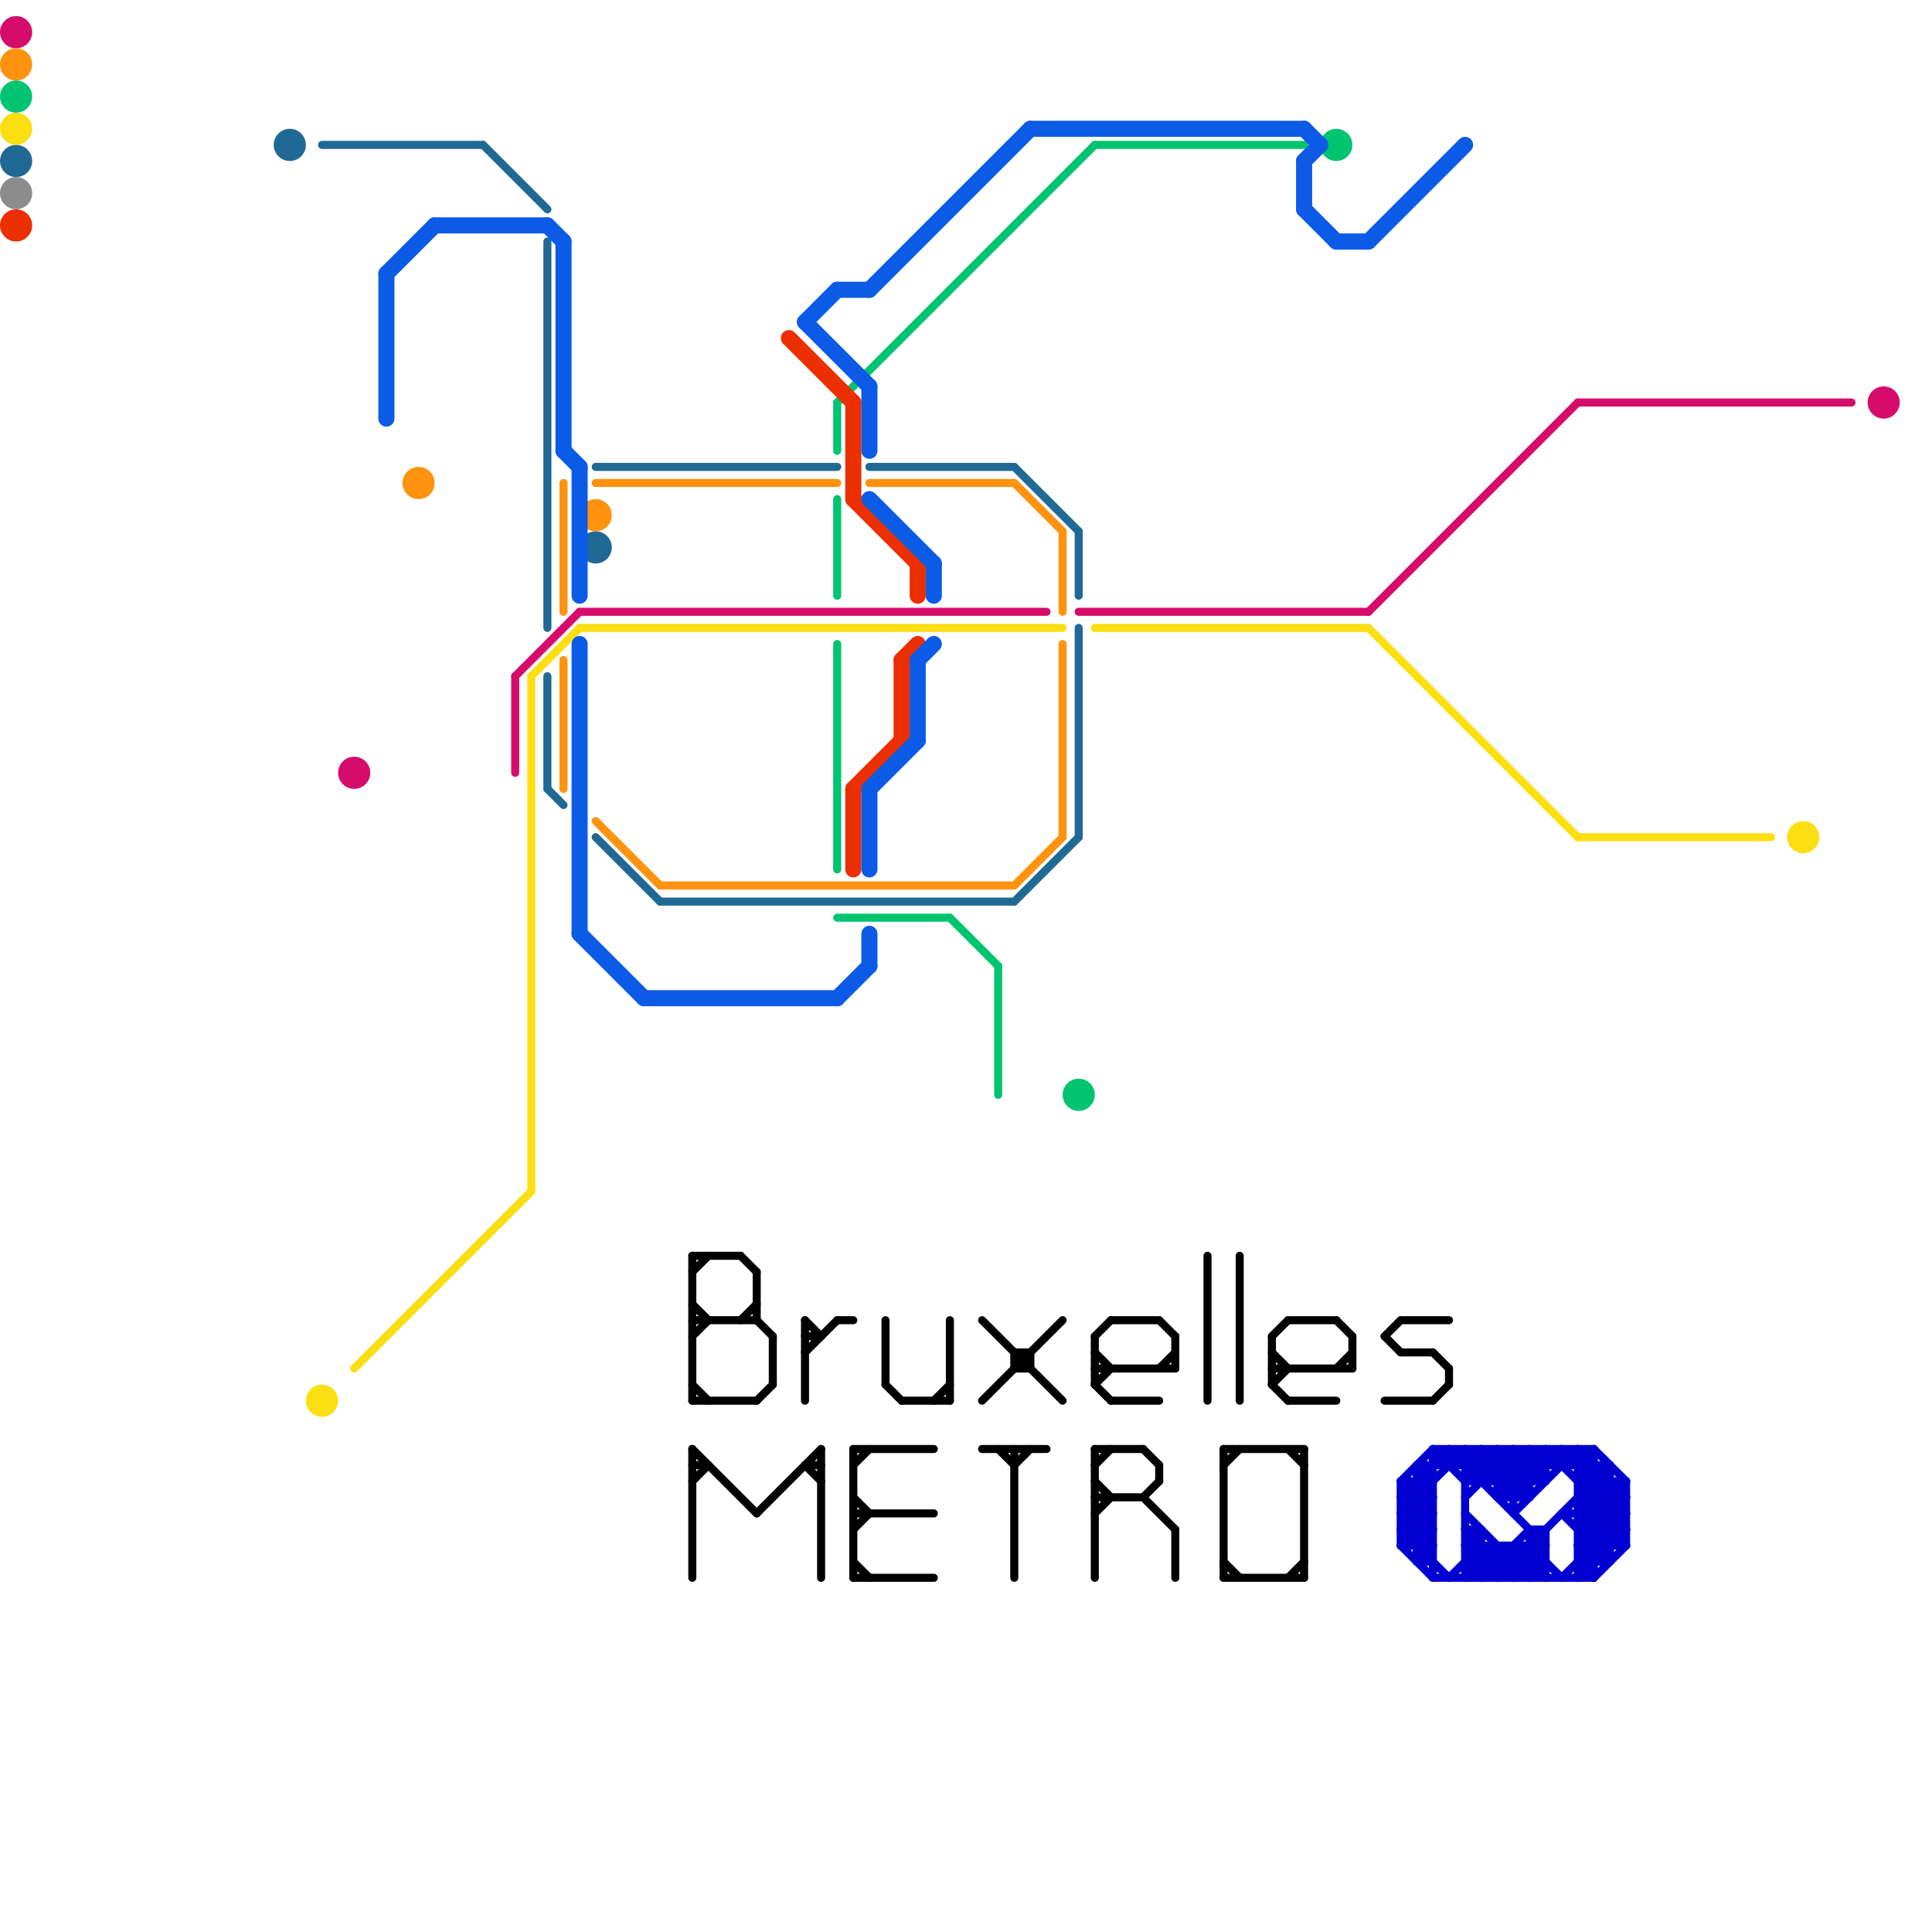 
<svg version="1.1" xmlns="http://www.w3.org/2000/svg" viewBox="0 0 120 120">
<style>text { font: 1px Helvetica; font-weight: 600; white-space: pre; dominant-baseline: central; } line { stroke-width: 0.5; fill: none; stroke-linecap: round; stroke-linejoin: round; } .c0 { stroke: #206995 } .c1 { stroke: #fcdf12 } .c2 { stroke: #d60c6b } .c3 { stroke: #ff930f } .c4 { stroke: #000000 } .c5 { stroke: #00c46f } .c6 { stroke: #8c8c8c } .c7 { stroke: #0000d1 } .c8 { stroke: #eb2f00 } .c9 { stroke: #0b5be6 } .w1 { stroke-width: 1; }.w3 { stroke-width: .5; }</style><defs><g id="csm-d60c6b"><circle r="0.4" fill="#d60c6b"/><circle r="0.2" fill="#fff"/></g><g id="csm-ff930f"><circle r="0.4" fill="#ff930f"/><circle r="0.2" fill="#fff"/></g><g id="csm-00c46f"><circle r="0.4" fill="#00c46f"/><circle r="0.2" fill="#fff"/></g><g id="csm-fcdf12"><circle r="0.4" fill="#fcdf12"/><circle r="0.2" fill="#fff"/></g><g id="csm-206995"><circle r="0.4" fill="#206995"/><circle r="0.2" fill="#fff"/></g><g id="csm-8c8c8c"><circle r="0.4" fill="#8c8c8c"/><circle r="0.2" fill="#fff"/></g><g id="csm-eb2f00"><circle r="0.4" fill="#eb2f00"/><circle r="0.2" fill="#fff"/></g><g id="csm-0b5be6"><circle r="0.4" fill="#0b5be6"/><circle r="0.2" fill="#fff"/></g><g id="csm-0000d1"><circle r="0.4" fill="#0000d1"/><circle r="0.2" fill="#fff"/></g></defs><line class="c0 " x1="30" y1="9" x2="34" y2="13"/><line class="c0 " x1="34" y1="15" x2="34" y2="39"/><line class="c0 " x1="67" y1="39" x2="67" y2="52"/><line class="c0 " x1="63" y1="56" x2="67" y2="52"/><line class="c0 " x1="63" y1="29" x2="67" y2="33"/><line class="c0 " x1="34" y1="42" x2="34" y2="49"/><line class="c0 " x1="37" y1="52" x2="41" y2="56"/><line class="c0 " x1="34" y1="49" x2="35" y2="50"/><line class="c0 " x1="67" y1="33" x2="67" y2="37"/><line class="c0 " x1="37" y1="29" x2="52" y2="29"/><line class="c0 " x1="41" y1="56" x2="63" y2="56"/><line class="c0 " x1="20" y1="9" x2="30" y2="9"/><line class="c0 " x1="54" y1="29" x2="63" y2="29"/><circle cx="18" cy="9" r="1" fill="#206995" /><circle cx="37" cy="34" r="1" fill="#206995" /><circle cx="1" cy="10" r="1" fill="#206995" /><line class="c1 " x1="98" y1="52" x2="110" y2="52"/><line class="c1 " x1="33" y1="42" x2="36" y2="39"/><line class="c1 " x1="36" y1="39" x2="66" y2="39"/><line class="c1 " x1="68" y1="39" x2="85" y2="39"/><line class="c1 " x1="85" y1="39" x2="98" y2="52"/><line class="c1 " x1="22" y1="85" x2="33" y2="74"/><line class="c1 " x1="33" y1="42" x2="33" y2="74"/><circle cx="112" cy="52" r="1" fill="#fcdf12" /><circle cx="1" cy="8" r="1" fill="#fcdf12" /><circle cx="20" cy="87" r="1" fill="#fcdf12" /><line class="c2 " x1="32" y1="42" x2="36" y2="38"/><line class="c2 " x1="32" y1="42" x2="32" y2="48"/><line class="c2 " x1="98" y1="25" x2="115" y2="25"/><line class="c2 " x1="67" y1="38" x2="85" y2="38"/><line class="c2 " x1="85" y1="38" x2="98" y2="25"/><line class="c2 " x1="36" y1="38" x2="65" y2="38"/><circle cx="22" cy="48" r="1" fill="#d60c6b" /><circle cx="1" cy="2" r="1" fill="#d60c6b" /><circle cx="117" cy="25" r="1" fill="#d60c6b" /><line class="c3 " x1="35" y1="41" x2="35" y2="49"/><line class="c3 " x1="63" y1="55" x2="66" y2="52"/><line class="c3 " x1="63" y1="30" x2="66" y2="33"/><line class="c3 " x1="66" y1="40" x2="66" y2="52"/><line class="c3 " x1="54" y1="30" x2="63" y2="30"/><line class="c3 " x1="66" y1="33" x2="66" y2="38"/><line class="c3 " x1="37" y1="51" x2="41" y2="55"/><line class="c3 " x1="37" y1="30" x2="52" y2="30"/><line class="c3 " x1="41" y1="55" x2="63" y2="55"/><line class="c3 " x1="35" y1="30" x2="35" y2="38"/><circle cx="37" cy="32" r="1" fill="#ff930f" /><circle cx="26" cy="30" r="1" fill="#ff930f" /><circle cx="1" cy="4" r="1" fill="#ff930f" /><line class="c4 " x1="50" y1="84" x2="52" y2="82"/><line class="c4 " x1="75" y1="78" x2="75" y2="87"/><line class="c4 " x1="68" y1="85" x2="73" y2="85"/><line class="c4 " x1="43" y1="86" x2="44" y2="87"/><line class="c4 " x1="47" y1="94" x2="51" y2="90"/><line class="c4 " x1="68" y1="94" x2="69" y2="93"/><line class="c4 " x1="43" y1="79" x2="44" y2="78"/><line class="c4 " x1="86" y1="87" x2="89" y2="87"/><line class="c4 " x1="68" y1="86" x2="69" y2="85"/><line class="c4 " x1="68" y1="91" x2="69" y2="90"/><line class="c4 " x1="80" y1="87" x2="83" y2="87"/><line class="c4 " x1="53" y1="97" x2="54" y2="98"/><line class="c4 " x1="68" y1="90" x2="71" y2="90"/><line class="c4 " x1="43" y1="91" x2="44" y2="91"/><line class="c4 " x1="90" y1="85" x2="90" y2="86"/><line class="c4 " x1="69" y1="82" x2="72" y2="82"/><line class="c4 " x1="68" y1="86" x2="69" y2="87"/><line class="c4 " x1="79" y1="84" x2="80" y2="85"/><line class="c4 " x1="76" y1="90" x2="81" y2="90"/><line class="c4 " x1="47" y1="82" x2="48" y2="83"/><line class="c4 " x1="80" y1="98" x2="81" y2="97"/><line class="c4 " x1="73" y1="95" x2="73" y2="98"/><line class="c4 " x1="61" y1="87" x2="66" y2="82"/><line class="c4 " x1="53" y1="94" x2="58" y2="94"/><line class="c4 " x1="59" y1="82" x2="59" y2="87"/><line class="c4 " x1="55" y1="82" x2="55" y2="86"/><line class="c4 " x1="89" y1="84" x2="90" y2="85"/><line class="c4 " x1="86" y1="83" x2="87" y2="82"/><line class="c4 " x1="43" y1="78" x2="43" y2="87"/><line class="c4 " x1="68" y1="90" x2="68" y2="98"/><line class="c4 " x1="84" y1="83" x2="84" y2="85"/><line class="c4 " x1="52" y1="82" x2="53" y2="82"/><line class="c4 " x1="53" y1="93" x2="54" y2="94"/><line class="c4 " x1="68" y1="84" x2="69" y2="85"/><line class="c4 " x1="77" y1="78" x2="77" y2="87"/><line class="c4 " x1="86" y1="83" x2="87" y2="84"/><line class="c4 " x1="76" y1="91" x2="77" y2="90"/><line class="c4 " x1="83" y1="82" x2="84" y2="83"/><line class="c4 " x1="46" y1="82" x2="47" y2="81"/><line class="c4 " x1="76" y1="98" x2="81" y2="98"/><line class="c4 " x1="79" y1="83" x2="79" y2="86"/><line class="c4 " x1="79" y1="86" x2="80" y2="87"/><line class="c4 " x1="72" y1="82" x2="73" y2="83"/><line class="c4 " x1="63" y1="85" x2="64" y2="85"/><line class="c4 " x1="80" y1="82" x2="83" y2="82"/><line class="c4 " x1="73" y1="83" x2="73" y2="85"/><line class="c4 " x1="50" y1="82" x2="50" y2="87"/><line class="c4 " x1="71" y1="93" x2="72" y2="92"/><line class="c4 " x1="64" y1="84" x2="64" y2="85"/><line class="c4 " x1="83" y1="85" x2="84" y2="84"/><line class="c4 " x1="43" y1="87" x2="47" y2="87"/><line class="c4 " x1="50" y1="91" x2="51" y2="91"/><line class="c4 " x1="43" y1="90" x2="47" y2="94"/><line class="c4 " x1="43" y1="81" x2="44" y2="82"/><line class="c4 " x1="72" y1="85" x2="73" y2="84"/><line class="c4 " x1="48" y1="83" x2="48" y2="86"/><line class="c4 " x1="80" y1="90" x2="81" y2="91"/><line class="c4 " x1="53" y1="95" x2="54" y2="94"/><line class="c4 " x1="68" y1="83" x2="69" y2="82"/><line class="c4 " x1="53" y1="90" x2="58" y2="90"/><line class="c4 " x1="71" y1="90" x2="72" y2="91"/><line class="c4 " x1="51" y1="90" x2="51" y2="98"/><line class="c4 " x1="79" y1="86" x2="80" y2="85"/><line class="c4 " x1="76" y1="90" x2="76" y2="98"/><line class="c4 " x1="68" y1="83" x2="68" y2="86"/><line class="c4 " x1="76" y1="97" x2="77" y2="98"/><line class="c4 " x1="72" y1="91" x2="72" y2="92"/><line class="c4 " x1="43" y1="92" x2="44" y2="91"/><line class="c4 " x1="68" y1="93" x2="71" y2="93"/><line class="c4 " x1="79" y1="83" x2="80" y2="82"/><line class="c4 " x1="50" y1="82" x2="51" y2="83"/><line class="c4 " x1="43" y1="82" x2="47" y2="82"/><line class="c4 " x1="61" y1="82" x2="66" y2="87"/><line class="c4 " x1="43" y1="78" x2="46" y2="78"/><line class="c4 " x1="79" y1="85" x2="84" y2="85"/><line class="c4 " x1="58" y1="87" x2="59" y2="86"/><line class="c4 " x1="47" y1="79" x2="47" y2="82"/><line class="c4 " x1="89" y1="87" x2="90" y2="86"/><line class="c4 " x1="55" y1="86" x2="56" y2="87"/><line class="c4 " x1="56" y1="87" x2="59" y2="87"/><line class="c4 " x1="53" y1="90" x2="53" y2="98"/><line class="c4 " x1="68" y1="92" x2="69" y2="93"/><line class="c4 " x1="87" y1="84" x2="89" y2="84"/><line class="c4 " x1="53" y1="91" x2="54" y2="90"/><line class="c4 " x1="43" y1="83" x2="44" y2="82"/><line class="c4 " x1="63" y1="91" x2="64" y2="90"/><line class="c4 " x1="50" y1="83" x2="51" y2="83"/><line class="c4 " x1="53" y1="98" x2="58" y2="98"/><line class="c4 " x1="62" y1="90" x2="63" y2="91"/><line class="c4 " x1="63" y1="90" x2="63" y2="98"/><line class="c4 " x1="46" y1="78" x2="47" y2="79"/><line class="c4 " x1="81" y1="90" x2="81" y2="98"/><line class="c4 " x1="71" y1="93" x2="73" y2="95"/><line class="c4 " x1="63" y1="84" x2="64" y2="84"/><line class="c4 " x1="61" y1="90" x2="65" y2="90"/><line class="c4 " x1="47" y1="87" x2="48" y2="86"/><line class="c4 " x1="50" y1="91" x2="51" y2="92"/><line class="c4 " x1="87" y1="82" x2="90" y2="82"/><line class="c4 " x1="63" y1="84" x2="63" y2="85"/><line class="c4 " x1="43" y1="90" x2="43" y2="98"/><line class="c4 " x1="69" y1="87" x2="72" y2="87"/><line class="c5 " x1="52" y1="31" x2="52" y2="37"/><line class="c5 " x1="52" y1="57" x2="59" y2="57"/><line class="c5 " x1="62" y1="60" x2="62" y2="68"/><line class="c5 " x1="52" y1="25" x2="68" y2="9"/><line class="c5 " x1="68" y1="9" x2="81" y2="9"/><line class="c5 " x1="52" y1="25" x2="52" y2="28"/><line class="c5 " x1="52" y1="40" x2="52" y2="54"/><line class="c5 " x1="59" y1="57" x2="62" y2="60"/><circle cx="83" cy="9" r="1" fill="#00c46f" /><circle cx="1" cy="6" r="1" fill="#00c46f" /><circle cx="67" cy="68" r="1" fill="#00c46f" /><circle cx="1" cy="12" r="1" fill="#8c8c8c" /><line class="c7 " x1="95" y1="90" x2="95" y2="93"/><line class="c7 " x1="94" y1="93" x2="97" y2="90"/><line class="c7 " x1="98" y1="96" x2="101" y2="96"/><line class="c7 " x1="98" y1="91" x2="99" y2="90"/><line class="c7 " x1="91" y1="95" x2="94" y2="98"/><line class="c7 " x1="87" y1="93" x2="90" y2="90"/><line class="c7 " x1="87" y1="95" x2="89" y2="93"/><line class="c7 " x1="91" y1="92" x2="96" y2="92"/><line class="c7 " x1="97" y1="94" x2="100" y2="97"/><line class="c7 " x1="97" y1="90" x2="101" y2="94"/><line class="c7 " x1="91" y1="96" x2="93" y2="98"/><line class="c7 " x1="87" y1="93" x2="89" y2="93"/><line class="c7 " x1="87" y1="95" x2="89" y2="95"/><line class="c7 " x1="97" y1="98" x2="101" y2="94"/><line class="c7 " x1="93" y1="93" x2="95" y2="93"/><line class="c7 " x1="87" y1="94" x2="91" y2="90"/><line class="c7 " x1="92" y1="98" x2="95" y2="95"/><line class="c7 " x1="93" y1="90" x2="95" y2="92"/><line class="c7 " x1="98" y1="94" x2="100" y2="92"/><line class="c7 " x1="88" y1="91" x2="88" y2="97"/><line class="c7 " x1="98" y1="90" x2="98" y2="98"/><line class="c7 " x1="87" y1="92" x2="89" y2="92"/><line class="c7 " x1="98" y1="92" x2="99" y2="91"/><line class="c7 " x1="97" y1="94" x2="101" y2="94"/><line class="c7 " x1="91" y1="98" x2="93" y2="96"/><line class="c7 " x1="91" y1="95" x2="92" y2="95"/><line class="c7 " x1="98" y1="96" x2="101" y2="93"/><line class="c7 " x1="91" y1="97" x2="96" y2="97"/><line class="c7 " x1="91" y1="96" x2="92" y2="95"/><line class="c7 " x1="98" y1="98" x2="101" y2="95"/><line class="c7 " x1="87" y1="92" x2="89" y2="94"/><line class="c7 " x1="95" y1="90" x2="96" y2="91"/><line class="c7 " x1="87" y1="95" x2="90" y2="98"/><line class="c7 " x1="88" y1="91" x2="100" y2="91"/><line class="c7 " x1="97" y1="90" x2="97" y2="91"/><line class="c7 " x1="89" y1="90" x2="91" y2="92"/><line class="c7 " x1="88" y1="92" x2="89" y2="93"/><line class="c7 " x1="99" y1="90" x2="99" y2="98"/><line class="c7 " x1="93" y1="96" x2="93" y2="98"/><line class="c7 " x1="98" y1="92" x2="101" y2="92"/><line class="c7 " x1="88" y1="97" x2="89" y2="96"/><line class="c7 " x1="98" y1="97" x2="100" y2="97"/><line class="c7 " x1="95" y1="98" x2="96" y2="97"/><line class="c7 " x1="87" y1="93" x2="89" y2="95"/><line class="c7 " x1="87" y1="96" x2="89" y2="94"/><line class="c7 " x1="90" y1="98" x2="92" y2="96"/><line class="c7 " x1="94" y1="96" x2="96" y2="98"/><line class="c7 " x1="98" y1="97" x2="99" y2="98"/><line class="c7 " x1="96" y1="95" x2="96" y2="98"/><line class="c7 " x1="98" y1="95" x2="101" y2="95"/><line class="c7 " x1="91" y1="91" x2="92" y2="90"/><line class="c7 " x1="93" y1="93" x2="96" y2="90"/><line class="c7 " x1="98" y1="90" x2="101" y2="93"/><line class="c7 " x1="87" y1="94" x2="89" y2="94"/><line class="c7 " x1="95" y1="95" x2="95" y2="98"/><line class="c7 " x1="92" y1="90" x2="92" y2="92"/><line class="c7 " x1="87" y1="96" x2="89" y2="96"/><line class="c7 " x1="98" y1="93" x2="101" y2="96"/><line class="c7 " x1="91" y1="92" x2="93" y2="90"/><line class="c7 " x1="89" y1="90" x2="89" y2="98"/><line class="c7 " x1="91" y1="90" x2="91" y2="98"/><line class="c7 " x1="87" y1="92" x2="87" y2="96"/><line class="c7 " x1="91" y1="94" x2="95" y2="98"/><line class="c7 " x1="98" y1="94" x2="100" y2="96"/><line class="c7 " x1="93" y1="92" x2="95" y2="90"/><line class="c7 " x1="90" y1="90" x2="96" y2="96"/><line class="c7 " x1="94" y1="90" x2="96" y2="92"/><line class="c7 " x1="94" y1="90" x2="94" y2="94"/><line class="c7 " x1="94" y1="98" x2="96" y2="96"/><line class="c7 " x1="91" y1="96" x2="96" y2="96"/><line class="c7 " x1="95" y1="95" x2="96" y2="95"/><line class="c7 " x1="91" y1="93" x2="94" y2="90"/><line class="c7 " x1="100" y1="91" x2="100" y2="97"/><line class="c7 " x1="92" y1="95" x2="92" y2="98"/><line class="c7 " x1="90" y1="90" x2="90" y2="91"/><line class="c7 " x1="94" y1="94" x2="98" y2="90"/><line class="c7 " x1="94" y1="96" x2="94" y2="98"/><line class="c7 " x1="98" y1="95" x2="101" y2="92"/><line class="c7 " x1="88" y1="91" x2="89" y2="92"/><line class="c7 " x1="99" y1="90" x2="101" y2="92"/><line class="c7 " x1="93" y1="90" x2="93" y2="93"/><line class="c7 " x1="98" y1="93" x2="101" y2="93"/><line class="c7 " x1="101" y1="92" x2="101" y2="96"/><line class="c7 " x1="96" y1="90" x2="101" y2="95"/><line class="c7 " x1="89" y1="98" x2="99" y2="98"/><line class="c7 " x1="89" y1="90" x2="99" y2="90"/><line class="c7 " x1="95" y1="96" x2="97" y2="98"/><line class="c7 " x1="88" y1="97" x2="89" y2="97"/><line class="c7 " x1="87" y1="92" x2="89" y2="90"/><line class="c7 " x1="93" y1="98" x2="100" y2="91"/><line class="c7 " x1="88" y1="96" x2="89" y2="95"/><line class="c7 " x1="99" y1="98" x2="101" y2="96"/><line class="c7 " x1="96" y1="90" x2="96" y2="92"/><line class="c7 " x1="87" y1="94" x2="89" y2="96"/><line class="c7 " x1="87" y1="96" x2="89" y2="98"/><line class="c7 " x1="91" y1="97" x2="92" y2="98"/><line class="c7 " x1="92" y1="90" x2="95" y2="93"/><line class="c7 " x1="98" y1="96" x2="99" y2="97"/><line class="c7 " x1="91" y1="90" x2="94" y2="93"/><line class="c8 w1" x1="56" y1="41" x2="56" y2="46"/><line class="c8 w1" x1="53" y1="49" x2="56" y2="46"/><line class="c8 w1" x1="49" y1="21" x2="53" y2="25"/><line class="c8 w1" x1="53" y1="31" x2="57" y2="35"/><line class="c8 w1" x1="53" y1="49" x2="53" y2="54"/><line class="c8 w1" x1="53" y1="25" x2="53" y2="31"/><line class="c8 w1" x1="57" y1="35" x2="57" y2="37"/><line class="c8 w1" x1="56" y1="41" x2="57" y2="40"/><circle cx="1" cy="14" r="1" fill="#eb2f00" /><line class="c9 w1" x1="27" y1="14" x2="34" y2="14"/><line class="c9 w1" x1="52" y1="18" x2="54" y2="18"/><line class="c9 w1" x1="81" y1="8" x2="82" y2="9"/><line class="c9 w1" x1="54" y1="31" x2="58" y2="35"/><line class="c9 w1" x1="24" y1="17" x2="27" y2="14"/><line class="c9 w1" x1="81" y1="13" x2="83" y2="15"/><line class="c9 w1" x1="81" y1="10" x2="82" y2="9"/><line class="c9 w1" x1="40" y1="62" x2="52" y2="62"/><line class="c9 w1" x1="54" y1="58" x2="54" y2="60"/><line class="c9 w1" x1="34" y1="14" x2="35" y2="15"/><line class="c9 w1" x1="57" y1="41" x2="58" y2="40"/><line class="c9 w1" x1="54" y1="49" x2="54" y2="54"/><line class="c9 w1" x1="50" y1="20" x2="52" y2="18"/><line class="c9 w1" x1="85" y1="15" x2="91" y2="9"/><line class="c9 w1" x1="50" y1="20" x2="54" y2="24"/><line class="c9 w1" x1="81" y1="10" x2="81" y2="13"/><line class="c9 w1" x1="58" y1="35" x2="58" y2="37"/><line class="c9 w1" x1="36" y1="58" x2="40" y2="62"/><line class="c9 w1" x1="35" y1="15" x2="35" y2="28"/><line class="c9 w1" x1="52" y1="62" x2="54" y2="60"/><line class="c9 w1" x1="54" y1="18" x2="64" y2="8"/><line class="c9 w1" x1="24" y1="17" x2="24" y2="26"/><line class="c9 w1" x1="54" y1="49" x2="57" y2="46"/><line class="c9 w1" x1="83" y1="15" x2="85" y2="15"/><line class="c9 w1" x1="36" y1="29" x2="36" y2="37"/><line class="c9 w1" x1="36" y1="40" x2="36" y2="58"/><line class="c9 w1" x1="35" y1="28" x2="36" y2="29"/><line class="c9 w1" x1="54" y1="24" x2="54" y2="28"/><line class="c9 w1" x1="64" y1="8" x2="81" y2="8"/><line class="c9 w1" x1="57" y1="41" x2="57" y2="46"/>
</svg>
